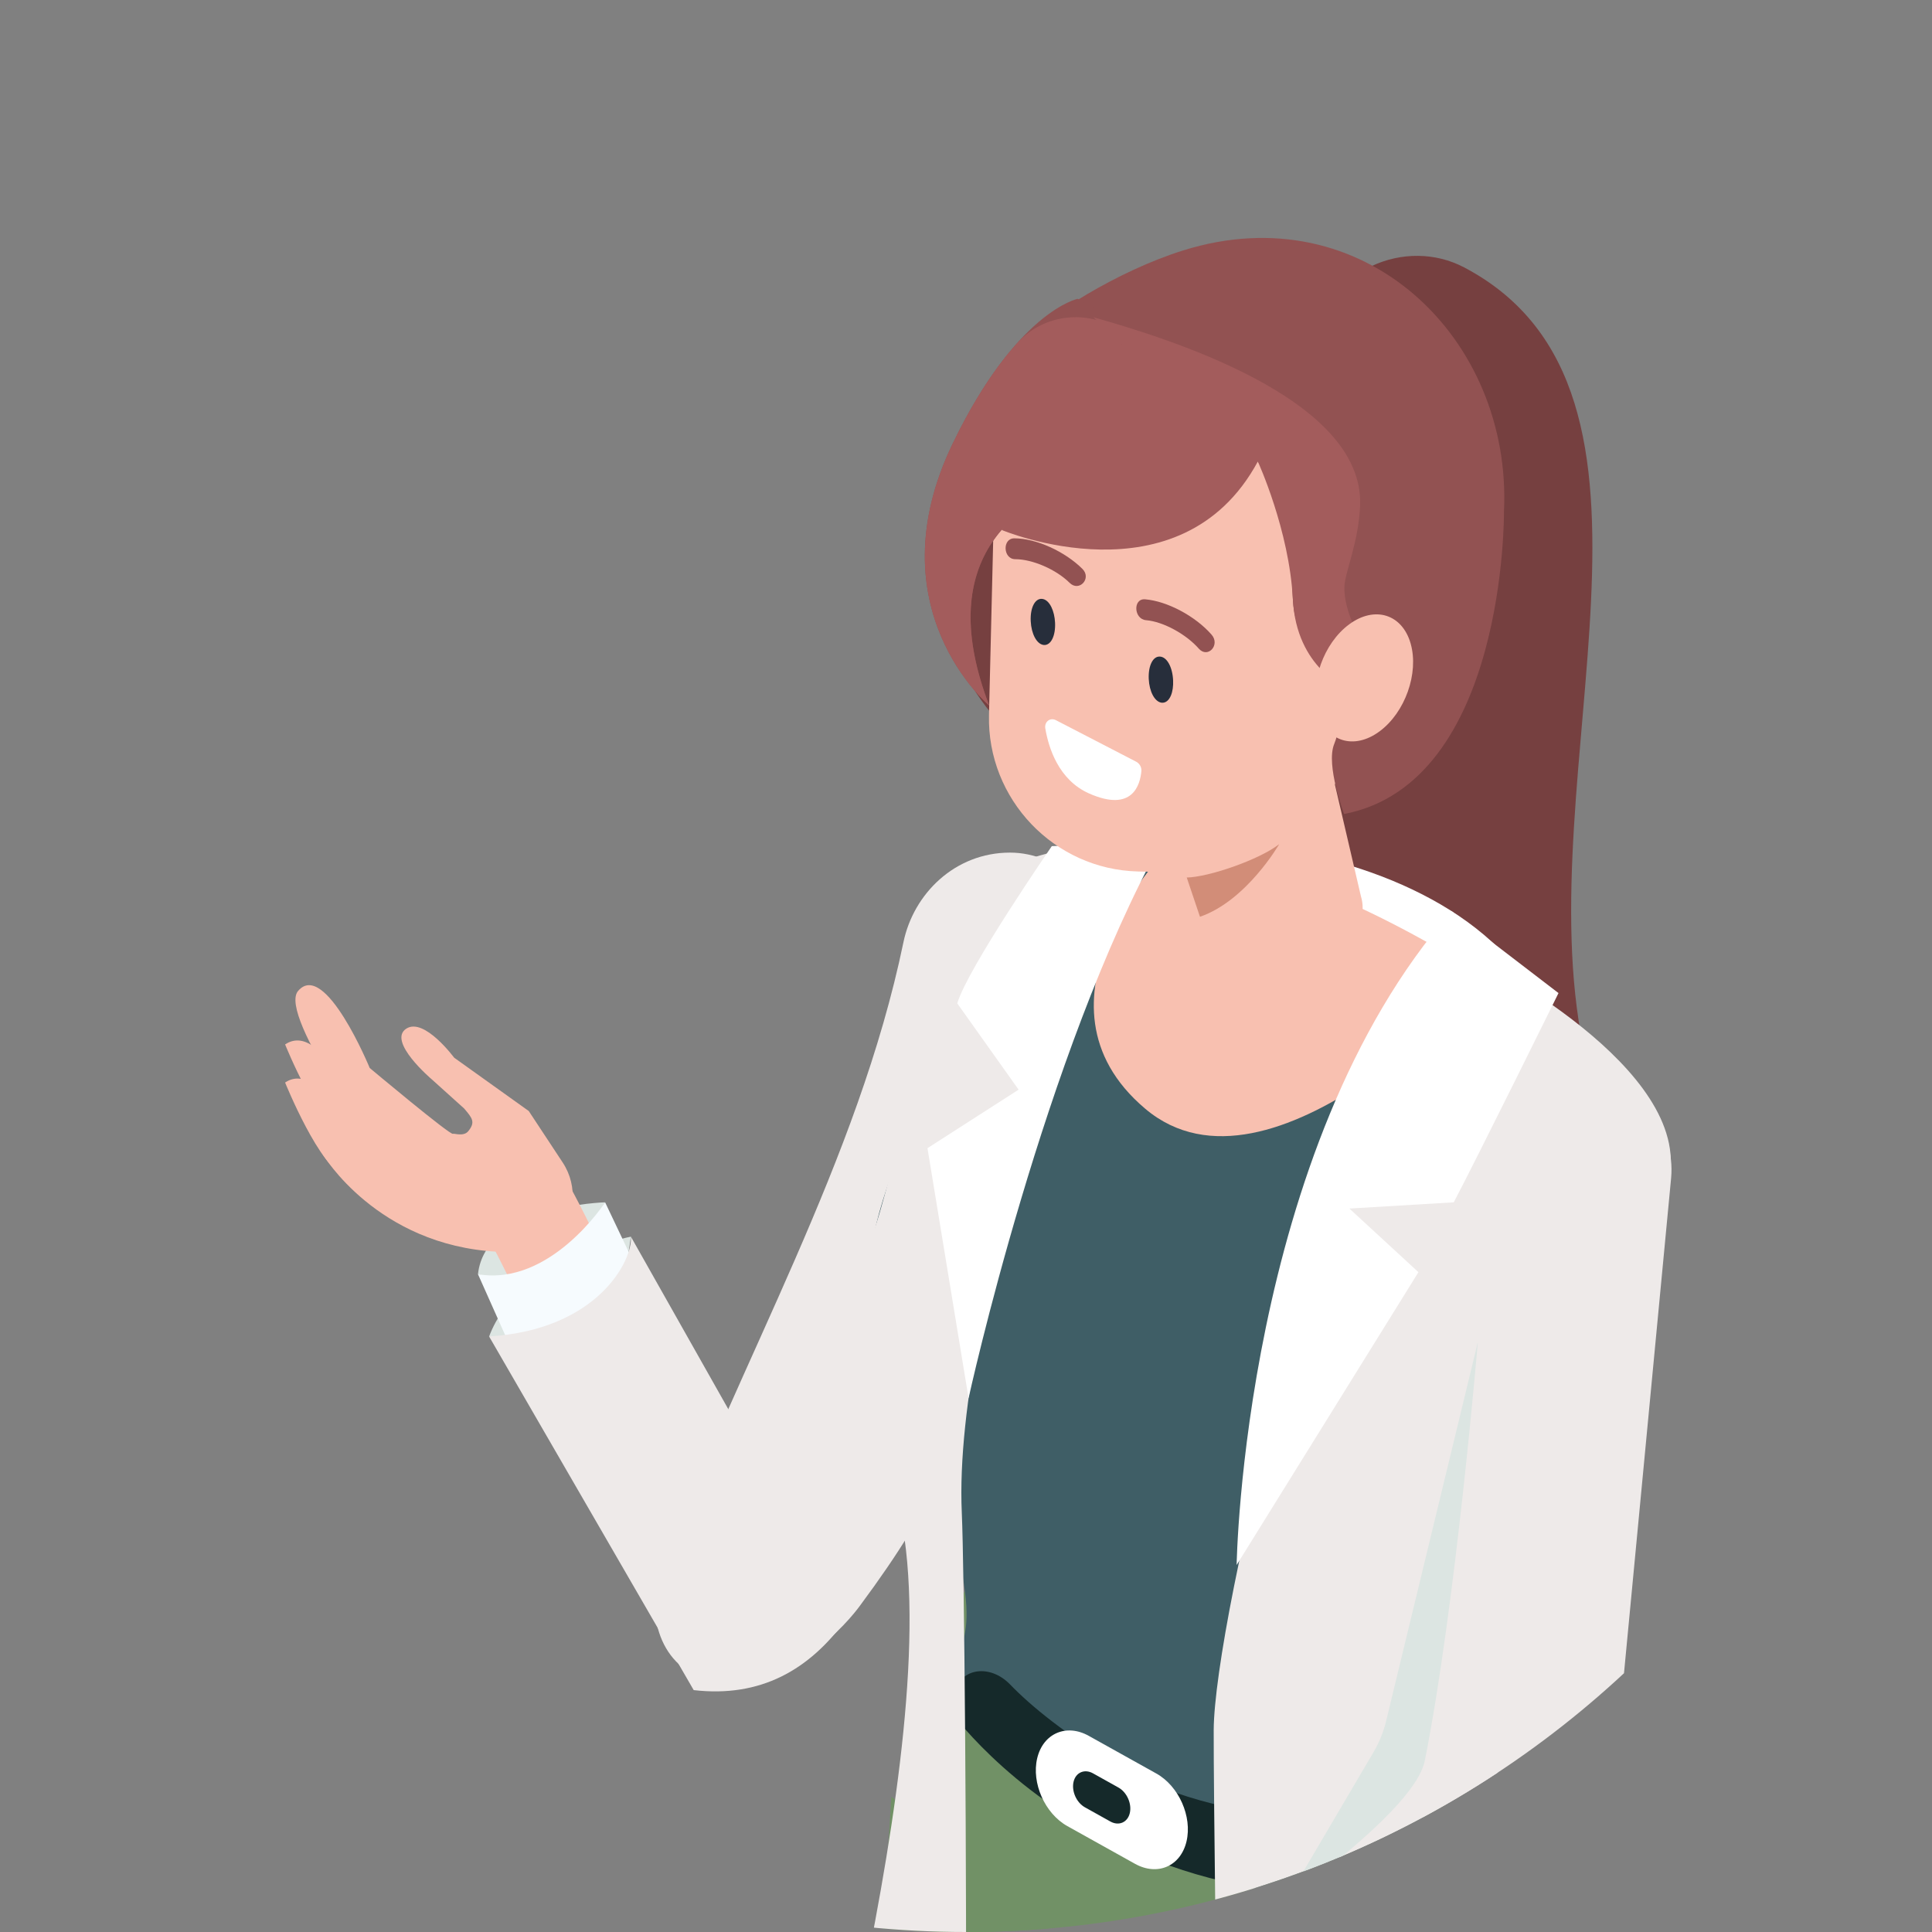 <?xml version="1.0" encoding="utf-8"?>
<!-- Generator: Adobe Illustrator 25.2.3, SVG Export Plug-In . SVG Version: 6.00 Build 0)  -->
<svg version="1.1" id="Layer_1" xmlns="http://www.w3.org/2000/svg" xmlns:xlink="http://www.w3.org/1999/xlink" x="0px" y="0px"
	 viewBox="0 0 56.693 56.693" style="enable-background:new 0 0 56.693 56.693;" xml:space="preserve">
<rect x="0" y="0" width="56.693" height="56.693" fill="#808080" stroke="none"/>
<style type="text/css">
	.st0{clip-path:url(#SVGID_2_);fill:#DCE5E2;}
	.st1{clip-path:url(#SVGID_2_);fill:#EEEAE9;}
	.st2{clip-path:url(#SVGID_2_);fill:#F8C0B0;}
	.st3{clip-path:url(#SVGID_2_);fill:#F6FBFE;}
	.st4{clip-path:url(#SVGID_2_);fill:#764040;}
	.st5{clip-path:url(#SVGID_2_);fill:#FFFFFF;}
	.st6{clip-path:url(#SVGID_2_);fill:#719166;}
	.st7{clip-path:url(#SVGID_2_);fill:#3F5E66;}
	.st8{clip-path:url(#SVGID_2_);fill:#15292A;}
	.st9{clip-path:url(#SVGID_2_);fill:#925252;}
	.st10{clip-path:url(#SVGID_2_);fill:#D28D78;}
	.st11{clip-path:url(#SVGID_2_);fill:#272E3B;}
	.st12{fill:#925252;}
	.st13{clip-path:url(#SVGID_4_);fill:#FFFFFF;}
	.st14{clip-path:url(#SVGID_4_);fill:#925252;}
	.st15{clip-path:url(#SVGID_4_);fill:#A35C5C;}
	.st16{clip-path:url(#SVGID_4_);fill:#F8C0B0;}
	.st17{clip-path:url(#SVGID_4_);fill:#EEEAE9;}
	.st18{clip-path:url(#SVGID_4_);fill:#DCE5E2;}
</style>
<g>
	<g>
		<defs>
			<path id="SVGID_1_" d="M28.346,56.693c15.656,0,28.346-12.691,28.346-28.347C56.693,12.691,44.002,0,28.346,0
				C12.691,0,0,12.691,0,28.346C0,44.002,12.691,56.693,28.346,56.693"/>
		</defs>
		<clipPath id="SVGID_2_">
			<use xlink:href="#SVGID_1_"  style="overflow:visible;"/>
		</clipPath>
		<path class="st0" d="M17.757,35.281c0,0-3.514,0.091-3.731,2.109l2.272,0.768L17.757,35.281"/>
		<path class="st0" d="M18.514,36.289c0,0-3.293,0.616-4.161,2.928l3.606,0.811L18.514,36.289"/>
		<path class="st1" d="M25.232,47.122c2.391-3.223,2.519-4.292,3.894-7.367c1.548-3.462,2.249-8.499,2.998-12.107
			c0.294-1.417-1.055-2.629-2.485-2.629c-1.619,0-2.833,1.208-3.128,2.629c-1.334,6.425-4.772,12.227-7.11,18.433
			c-0.52,1.38,0.078,3.035,1.565,3.234C23.445,49.647,25.232,47.122,25.232,47.122"/>
		<path class="st2" d="M20.337,47.382c-1.37-1.939-2.688-3.918-3.673-6.084c-0.783-1.724-1.505-3.453-2.413-5.119
			c-0.871-1.597,1.568-3.025,2.44-1.426c0.908,1.665,1.63,3.395,2.414,5.119c0.985,2.166,2.303,4.145,3.673,6.084
			C23.829,47.444,21.379,48.857,20.337,47.382"/>
		<path class="st3" d="M14.914,39.382c0,0,3.039,0.044,3.657-2.388l-0.814-1.712c0,0-1.598,2.47-3.731,2.109L14.914,39.382"/>
		<path class="st2" d="M9.363,31.401c0,0,0.835,2.625,1.564,2.861C11.657,34.498,10.641,30.681,9.363,31.401"/>
		<path class="st2" d="M9.729,33.098c0,0,1.231,2.191,4.615,2.682C14.344,35.781,10.245,32.329,9.729,33.098"/>
		<path class="st2" d="M9.479,33.883c0,0,1.584,2.661,5.116,2.848c0,0,0.416-1.34-0.039-1.699
			C13.345,34.078,9.854,33.324,9.479,33.883"/>
		<path class="st2" d="M8.366,30.648c0,0,1.032,2.555,1.776,2.736C10.887,33.565,9.584,29.834,8.366,30.648"/>
		<path class="st2" d="M8.366,31.766c0,0,1.032,2.555,1.776,2.736C10.887,34.683,9.584,30.953,8.366,31.766"/>
		<path class="st2" d="M14.751,36.518l-3.44-2.433c0,0-3.17-4.291-2.565-5.005c0.79-0.932,2.103,2.259,2.103,2.259
			s2.359,1.977,2.442,1.932c0.035-0.019,0.313,0.088,0.447-0.074c0.225-0.272,0.116-0.392-0.118-0.669l-0.947-0.853
			c0,0-1.33-1.125-0.746-1.493c0.525-0.33,1.399,0.854,1.399,0.854l2.19,1.566l0.997,1.512c0.463,0.703,0.37,1.634-0.222,2.232
			l-0.039,0.039C15.852,36.791,15.217,36.847,14.751,36.518"/>
		<path class="st1" d="M24.844,47.499l-6.331-11.21c0.057,0.705-0.984,2.732-4.161,2.928l6.004,10.378
			C22.306,49.821,23.749,49.015,24.844,47.499"/>
		<path class="st4" d="M42.963,7.846c6.936,3.651,1.829,14.829,3.5,22.883l-9.517-7.037L36.447,9.605l3.8-1.796
			C41.109,7.401,42.119,7.402,42.963,7.846"/>
		<path class="st4" d="M30.392,22.211c0,0-3.058-2.219-2.572-5.232c0.486-3.013,4.137-5.78,4.137-5.78L30.392,22.211"/>
		<path class="st5" d="M43.004,28.836c-2.02-2.001-5.604-2.776-8.347-2.742c-0.903,0.011-0.904-1.392,0-1.403
			c3.117-0.038,7.056,0.89,9.34,3.153C44.638,28.48,43.646,29.472,43.004,28.836"/>
		<path class="st6" d="M43.957,60.701c-0.569,7.888-5.615,8.683-10.707,5.743c-5.092-2.94-7.357-5.99-6.854-14.623
			c0,0,1.762-9.609,6.854-6.669C38.343,48.092,44.618,51.542,43.957,60.701"/>
		<path class="st7" d="M28.485,29.759c0,0-3.372,5.299-2.987,8.496c0.245,2.034,1.712,4.321,1.926,4.973
			c1.755,5.33,0.476,4.644,0.665,6.119c0,0,1.48,7.369,13.993,2.578l5.254-15.44L28.485,29.759"/>
		<path class="st7" d="M46.411,39.869c0.46-0.282,0.574-1.037,0.574-1.037c0.319-2.752,1.832-4.003-1.163-8.715
			c-0.481-0.757-7.032-4.152-11.956-5.042c-2.386-0.431-4.745,0.897-5.709,3.123c-0.563,1.301-1.108,3.875-1.108,3.877
			c-0.234,5.055,2.005-1.582,2.36,1.209c-0.012-0.067-0.029-0.136-0.039-0.203c0,0,0.61,4.715,1.073,8.365
			c0.286,2.277,0.489,3.925,0.508,4.155l0.001,0.029l8.538,6.732L46.411,39.869"/>
		<path class="st2" d="M34.174,25.004c0,0-4.269,4.407-0.567,7.532c3.702,3.124,10.006-3.859,10.006-3.859
			C40.304,26.605,37.122,25.199,34.174,25.004"/>
		<path class="st6" d="M26.156,52.722l-1.783,28.383c0.002,0.386,0.111,0.761,0.32,1.098c1.311,2.107,3.729,9.264,16.945,6.165
			c1.523-0.357,2.1-0.512,2.032-1.839l-1.822-24.731l-4.282,0.45L26.156,52.722"/>
		<path class="st8" d="M28.019,49.642c-0.093,0.361,0.027,0.788,0.313,1.111c1.03,1.168,3.814,3.825,8.402,4.625
			c3.927,0.685,6.264,0.467,7.398,0.241c0.489-0.098,0.75-0.588,0.6-1.143l-0.092-0.339c-0.165-0.61-0.759-1.059-1.308-0.984
			c-2.117,0.293-7.14,0.702-10.52-1.333c-1.559-0.939-2.548-1.746-3.176-2.395C29.054,48.827,28.198,48.943,28.019,49.642"/>
		<path class="st5" d="M33.304,54.691l-1.984-1.106c-0.659-0.368-1.057-1.264-0.884-1.992c0.173-0.728,0.854-1.023,1.513-0.656
			l1.984,1.106c0.659,0.368,1.057,1.264,0.884,1.992C34.645,54.764,33.964,55.059,33.304,54.691"/>
		<path class="st8" d="M32.583,53.451l-0.747-0.417c-0.248-0.138-0.398-0.476-0.333-0.75c0.065-0.274,0.322-0.385,0.57-0.247
			l0.747,0.417c0.248,0.138,0.398,0.476,0.333,0.75C33.088,53.478,32.832,53.589,32.583,53.451"/>
		<path class="st1" d="M49.028,34.005L43.265,50.49c0,0,4.222,7.858,2.647,19.13c-1.574,11.271-1.149,13.016-1.149,13.016
			s-5.532,1.667-8.734,0.498c0,0-0.427-29.139-0.414-32.364c0.013-3.224,3.412-17.778,7.122-22.959
			C42.738,27.81,48.919,30.779,49.028,34.005"/>
		<path class="st1" d="M32.366,26.862c0,0-4.419,11.336-4.143,17.523c0.147,3.318,0.297,32.411-0.351,34.929
			c0,0-5.195-5.973-4.928-9.649c0.267-3.676,4.879-18.297,3.484-25.198c-1.395-6.9-1.309-6.73-0.707-8.582
			c0.603-1.852,2.395-10.066,4.169-10.598c1.773-0.533,3.282-0.89,3.349-0.283C33.308,25.61,32.366,26.862,32.366,26.862"/>
		<path class="st5" d="M30.864,24.83c0,0-2.47,3.581-2.774,4.613l1.8,2.532l-2.674,1.717l1.206,7.338c0,0,2.215-10.124,5.675-16.34
			L30.864,24.83"/>
		<path class="st2" d="M35.064,26.537l-1.672-7.626l5.159,1.447l1.384,5.941C40.487,28.072,36.381,30.425,35.064,26.537"/>
		<path class="st2" d="M34.998,25.612l-1.601-0.039c-2.466-0.059-4.435-2.125-4.376-4.591l0.196-8.142
			c0.059-2.466,2.125-4.435,4.591-4.376l1.601,0.039c2.466,0.059,4.435,2.125,4.376,4.591l-0.195,8.142
			C39.53,23.702,37.464,25.671,34.998,25.612"/>
		<path class="st9" d="M36.439,12.964c-2.001-2.175-1.977-0.446-3.789-1.267c-1.967-0.892-4.188,0.003-2.727-1.587
			c0.784-0.854,2.891-2.164,4.791-2.76c5.318-1.668,9.662,2.591,9.419,7.66c0,0,0.075,7.958-4.691,8.877
			c0,0-0.543-1.433-0.292-2.052c0.26-0.64,0.315-1.727-0.917-3.257C37.465,17.624,38.664,15.382,36.439,12.964"/>
		<path class="st10" d="M34.824,25.75c0.632-0.009,2.128-0.52,2.713-0.979c0,0-0.955,1.659-2.325,2.131L34.824,25.75"/>
		<path class="st5" d="M30.985,21.133l2.356,1.219c0.097,0.05,0.162,0.162,0.152,0.272c-0.034,0.397-0.254,1.227-1.536,0.659
			c-0.898-0.398-1.189-1.348-1.283-1.906C30.64,21.181,30.815,21.046,30.985,21.133"/>
		<path class="st11" d="M34.036,19.267c0.209,0.009,0.371,0.313,0.388,0.699c0.008,0.168-0.015,0.326-0.065,0.445
			c-0.06,0.142-0.152,0.216-0.261,0.21l-0.023-0.003c-0.193-0.033-0.349-0.325-0.366-0.696
			C33.692,19.536,33.831,19.254,34.036,19.267"/>
		<path class="st11" d="M30.571,17.573c0.11,0.007,0.209,0.093,0.282,0.243c0.061,0.126,0.099,0.287,0.107,0.456
			c0.018,0.386-0.122,0.668-0.325,0.655l-0.023-0.003c-0.193-0.033-0.348-0.325-0.366-0.696
			C30.227,17.842,30.367,17.561,30.571,17.573"/>
	</g>
	<path class="st12" d="M33.63,18.199c0.508,0.042,1.179,0.414,1.547,0.834c0.264,0.3,0.639-0.108,0.376-0.409
		c-0.475-0.543-1.299-0.984-1.952-1.038C33.24,17.557,33.268,18.169,33.63,18.199"/>
	<path class="st12" d="M29.792,16.409c0.503,0,1.199,0.3,1.594,0.693c0.28,0.279,0.658-0.128,0.376-0.409
		c-0.508-0.505-1.347-0.896-1.999-0.896C29.406,15.797,29.432,16.409,29.792,16.409"/>
	<g>
		<defs>
			<path id="SVGID_3_" d="M28.346,56.693c15.656,0,28.346-12.691,28.346-28.347C56.693,12.691,44.002,0,28.346,0
				C12.691,0,0,12.691,0,28.346C0,44.002,12.691,56.693,28.346,56.693"/>
		</defs>
		<clipPath id="SVGID_4_">
			<use xlink:href="#SVGID_3_"  style="overflow:visible;"/>
		</clipPath>
		<path class="st13" d="M45.733,29.141c0,0-2.396,4.855-3.074,6.14l-3.062,0.183l2.026,1.867l-5.335,8.593
			c0,0,0.188-12.222,6.309-19.187L45.733,29.141"/>
		<path class="st14" d="M37.753,13.364c0,0-11.931-1.028-8.725,7.341c0,0-3.409-2.852-1.069-7.693
			c1.877-3.883,3.664-4.243,3.664-4.243l3.041,1.727L37.753,13.364"/>
		<path class="st15" d="M32.206,13.891c-2.59,0.786-4.784,2.62-3.178,6.814c0,0-3.409-2.851-1.069-7.693
			c0.662-1.371,1.314-2.303,1.88-2.935c0.804-0.898,2.165-1.023,3.13-0.3C34.514,10.936,34.054,13.33,32.206,13.891"/>
		<path class="st16" d="M42.932,56.511c-1.674,1.683-3.397,3.322-5.361,4.665c-1.563,1.069-3.142,2.077-4.627,3.259
			c-1.424,1.132-3.25-1.025-1.825-2.159c1.484-1.181,3.064-2.19,4.627-3.258c1.965-1.343,3.687-2.982,5.361-4.665
			C42.392,53.061,44.206,55.231,42.932,56.511"/>
		<path class="st17" d="M32.42,60.132l-0.092,0.01c0,0,0.085-0.045,0.236-0.129l8.18-6.709c0.398-0.634,0.674-1.277,0.767-1.914
			c0.374-2.553,1.539-12.418,2.326-17.467c0.209-1.338,1.402-2.297,2.754-2.212c1.478,0.092,2.586,1.39,2.446,2.865l-1.7,17.864
			c0,0,0.121,2.659-6.767,7.473l-4.651,3.897c-0.74-3.096-2.916-3.773-3.6-3.595L32.42,60.132"/>
		<path class="st18" d="M43.366,39.382c0,0-0.65,7.747-1.556,12.284c-0.23,1.149-2.669,3.047-4.062,4.096l2.555-4.343
			c0.169-0.286,0.294-0.596,0.372-0.919L43.366,39.382"/>
		<path class="st15" d="M39.452,17.196c0.019-0.411,0.416-1.291,0.459-2.36c0.126-3.18-5.792-4.949-7.829-5.527l0.825,0.723
			l0.164,2.492c-1.189,0.347-2.512,1.192-3.679,3.027c0,0,5.243,2.204,7.518-2.008c0,0,0.924,2.008,1.028,4.043
			c0.104,2.035,1.59,2.606,1.59,2.606l0.507-1.264C40.035,18.928,39.414,18.01,39.452,17.196"/>
		<path class="st16" d="M40.481,21.462c-0.751,0.555-1.56,0.302-1.806-0.565s0.163-2.02,0.914-2.575
			c0.751-0.555,1.56-0.302,1.806,0.565C41.641,19.755,41.232,20.908,40.481,21.462"/>
	</g>
</g>
</svg>
